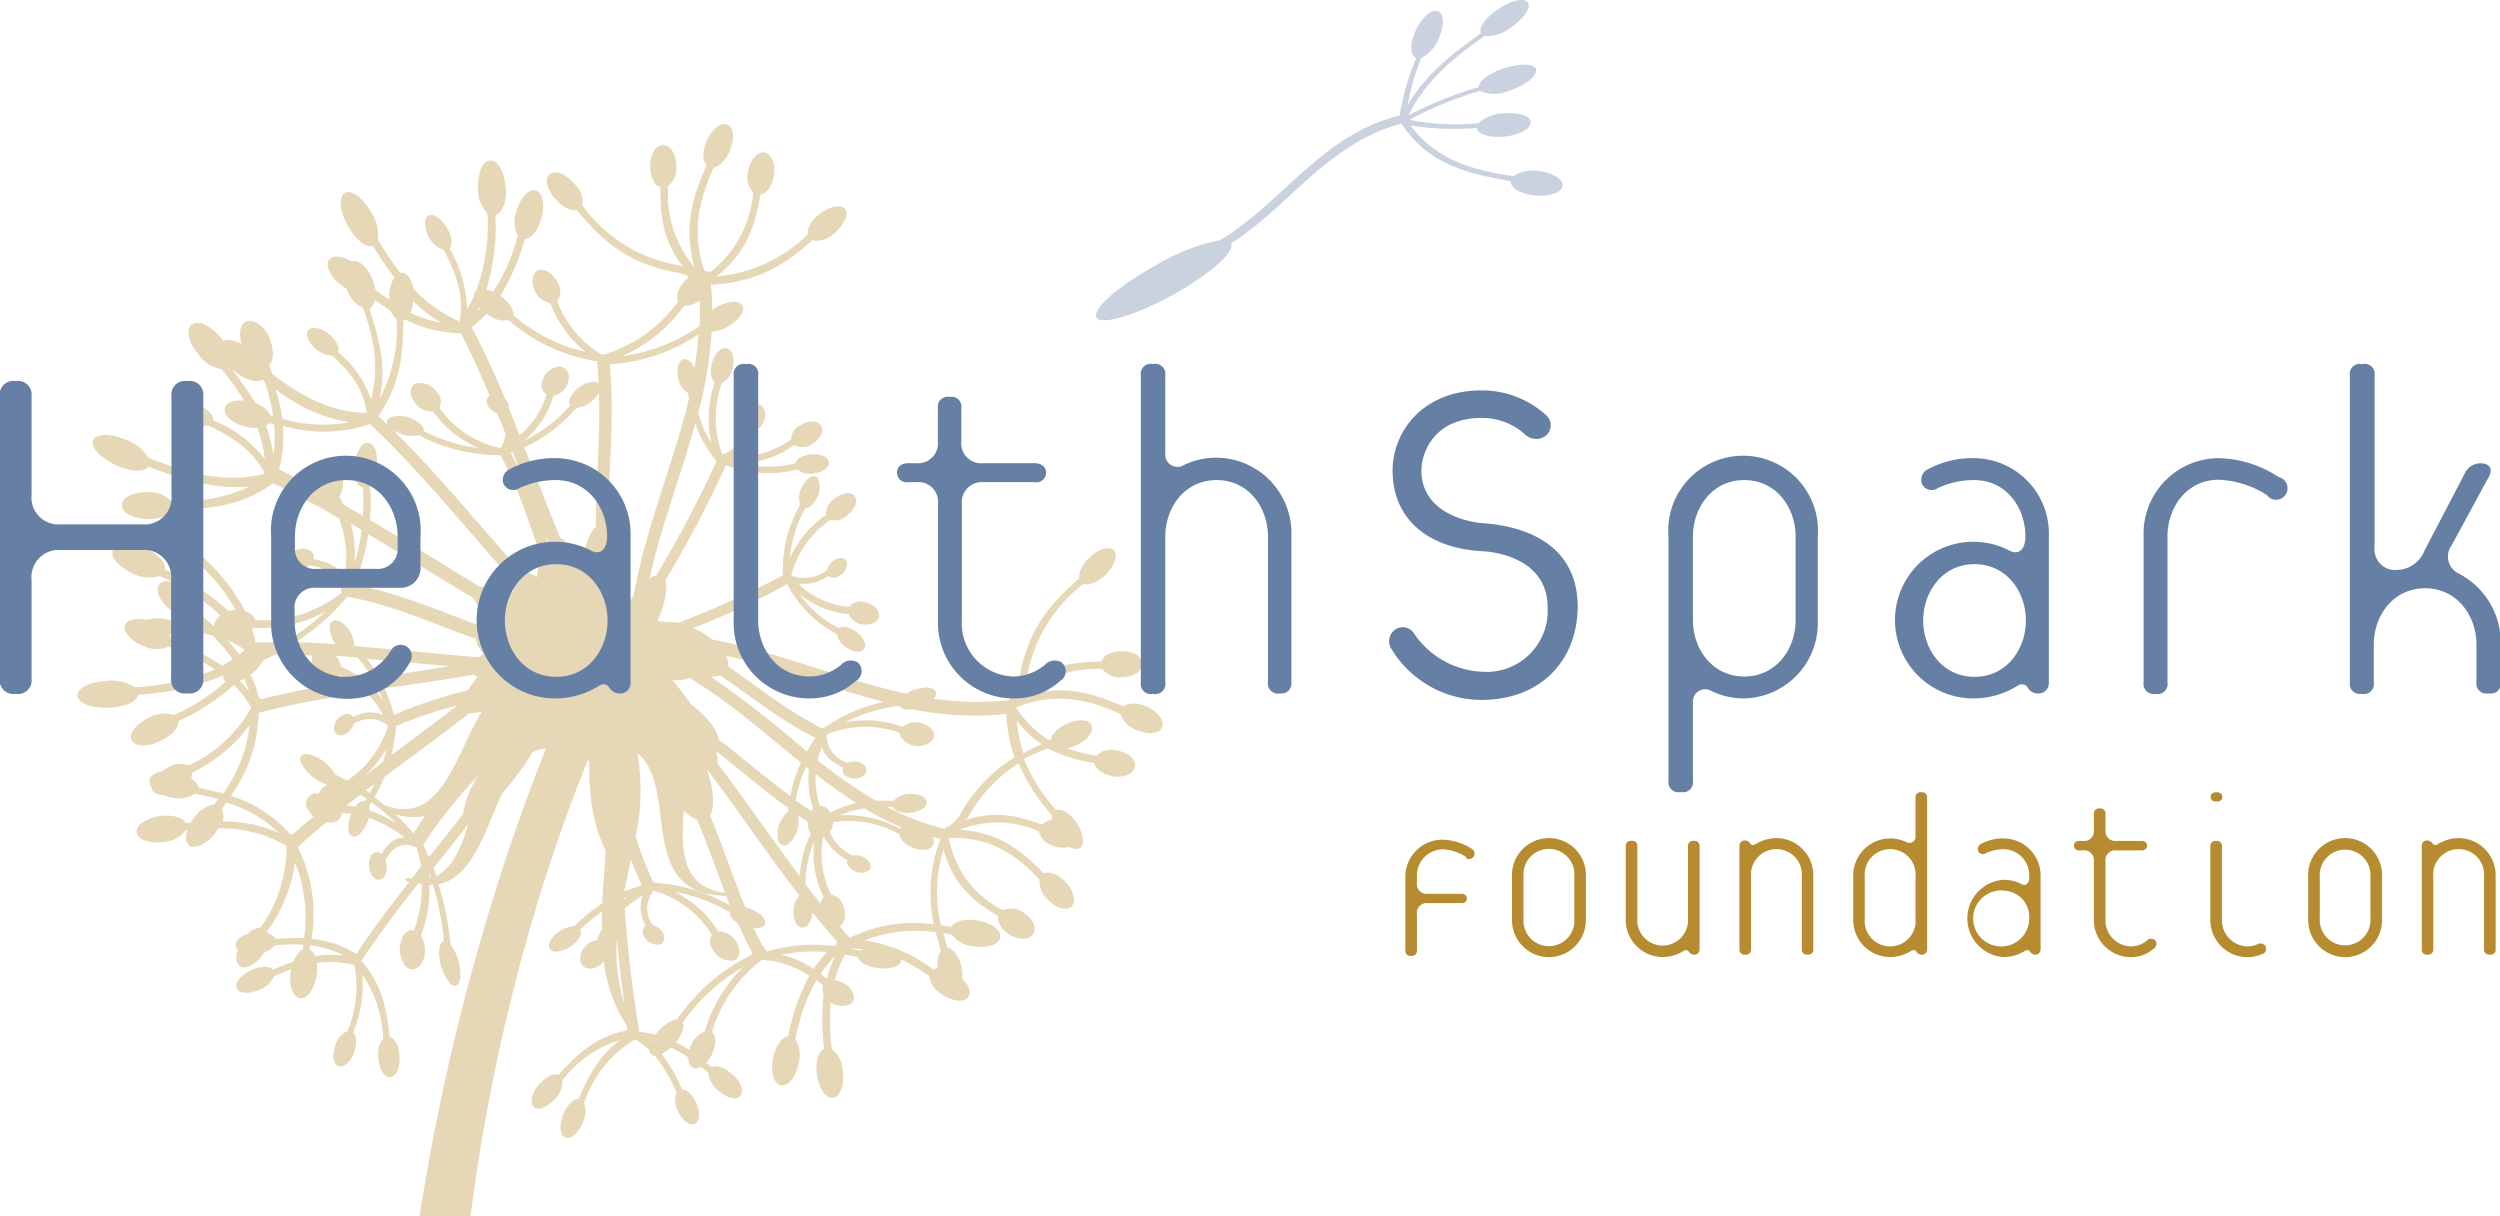 <?xml version="1.0" encoding="utf-8"?>
<svg id="Layer_1" data-name="Layer 1" xmlns="http://www.w3.org/2000/svg" viewBox="0 0 217.67 105.88"><defs><style>.cls-1{opacity:0.35;}.cls-2,.cls-5{fill:#b78c30;}.cls-2{stroke:#b78c30;stroke-linecap:round;stroke-linejoin:round;stroke-width:0.28px;}.cls-2,.cls-3{fill-rule:evenodd;}.cls-3,.cls-4{fill:#667fa4;}</style></defs><title>HealthSpark_logo_w_background_edit_10_3_18</title><g class="cls-1"><path class="cls-2" d="M123.13,90.56c-.87-.4-1.73-.37-2,0-2.43-1-5.24-2.22-9.23-.75A9.48,9.48,0,0,1,119.32,87a1.7,1.7,0,0,0,1.56.71c.92,0,1.67-.44,1.69-1s-.71-1-1.63-1-1.59.39-1.68.9c-2.16.06-4.63.13-7.13,2.37l.34-.83a13.26,13.26,0,0,1,5.1-8.6c.36.19,1,0,1.64-.54.77-.65,1.19-1.55,1-2s-1.07-.29-1.83.36-1.14,1.44-1,1.91c-2.09,1.88-4.55,4.05-5.3,9.05,0,0-.41,1.35-.79,1.42l-.05.22a25.71,25.71,0,0,1-7-.16,1,1,0,0,0,.32-.37c.2-.41-.27-.65-1-.53a3.12,3.12,0,0,0-1.36.52c-5.75-1.22-11.22-3.67-17-4.73a6.94,6.94,0,0,0-.68-.49,7.79,7.79,0,0,0-1.28-.66,67.41,67.41,0,0,0,8.61-4A10.28,10.28,0,0,0,96.23,84a1.8,1.8,0,0,0,1,1.27c.61.33,1.14.28,1.2-.12s-.38-1-1-1.32-.93-.29-1.12-.08a10,10,0,0,1-4.17-4,7.69,7.69,0,0,0,5.09,2.46,1.34,1.34,0,0,0,1.23.9c.67.08,1.21-.23,1.19-.69s-.56-.89-1.23-1a1.11,1.11,0,0,0-1.15.44,7.34,7.34,0,0,1-4.91-2.36,3.74,3.74,0,0,0,3.07-.69c.12.27.49.3.87.06a1.07,1.07,0,0,0,.56-1c-.09-.31-.49-.36-.89-.11a1.21,1.21,0,0,0-.57.83,3.42,3.42,0,0,1-3.42.5l0,0a8.42,8.42,0,0,1,3.58-5.11,1.32,1.32,0,0,0,1.32-.3c.6-.44.91-1.1.69-1.48s-.89-.31-1.5.14-.86,1-.71,1.41a9,9,0,0,0-3.53,4.61A11,11,0,0,1,93.28,73c.26.07.62-.2.9-.71a1.79,1.79,0,0,0,.16-1.69c-.25-.3-.73,0-1.06.6a1.89,1.89,0,0,0-.21,1.63,11.36,11.36,0,0,0-1.51,6.22,80.56,80.56,0,0,1-9.29,4.22,3.3,3.3,0,0,0-1.1-.08c-.28-.06-.58-.11-.88-.15.73-1.54,1-3,.73-3.63a98,98,0,0,0,5.36-10.21,10.23,10.23,0,0,0,6.33.41,1.7,1.7,0,0,0,1.6.31c.71-.15,1.12-.57.93-.92s-.93-.53-1.64-.37-.95.42-1,.72a10,10,0,0,1-5.94-.32,8.22,8.22,0,0,0,5.74-1.57A1.38,1.38,0,0,0,94,67.35c.61-.4.87-1,.58-1.38s-1-.32-1.63.08a1.26,1.26,0,0,0-.68,1.16,8,8,0,0,1-5.54,1.53,4.49,4.49,0,0,0,2.14-2.69c.26.13.59-.1.76-.55a1.12,1.12,0,0,0-.16-1.2c-.26-.18-.62.06-.8.53a1.22,1.22,0,0,0,0,1,4,4,0,0,1-2.55,2.78h-.06A9.08,9.08,0,0,1,86,62.11,1.59,1.59,0,0,0,86.88,61c.22-.77.07-1.51-.34-1.65s-.93.37-1.15,1.14-.1,1.43.26,1.62a9.8,9.8,0,0,0-.12,6.13,10.12,10.12,0,0,1-1.63-3.41,36.83,36.83,0,0,0,1.18-7.19,3.19,3.19,0,0,0,1.7-.59c.86-.57,1.27-1.29.9-1.61s-1.35-.11-2.2.46a2.6,2.6,0,0,0-.36.27A24,24,0,0,0,85,53.59l0-.05c4.57-.17,7-2.19,9-3.93.44.25,1.33,0,2-.69s1.06-1.49.65-1.81-1.35,0-2.12.64c-.62.56-.92,1.19-.8,1.59a13.18,13.18,0,0,1-8.57,3.79c3.22-2.3,3.73-5.05,4.18-7.43.52,0,1-.67,1.16-1.56s-.18-1.76-.73-1.84-1.1.64-1.25,1.57a1.8,1.8,0,0,0,.45,1.71A9.89,9.89,0,0,1,85,52.82a.66.66,0,0,0-.19-.18,1.06,1.06,0,0,0-.31,0c-1.29-3.6-.45-6.57.8-9.31.45,0,1-.55,1.34-1.32.43-.94.39-1.89-.08-2.13s-1.21.33-1.63,1.27-.39,1.78,0,2.09c-1.06,2.49-2.28,5.39-.87,9.5h0A9.94,9.94,0,0,1,81.3,45,1.8,1.8,0,0,0,82,43.42c0-1-.41-1.74-1-1.76s-1,.74-1,1.68.37,1.64.88,1.74c0,2.24.08,4.79,2.3,7.39l-.84-.35a13.13,13.13,0,0,1-8.54-5.33,1.8,1.8,0,0,0-.53-1.69c-.64-.81-1.53-1.25-2-1s-.3,1.1.34,1.9,1.43,1.18,1.9,1c1.86,2.17,4,4.72,9,5.53a6.4,6.4,0,0,1,1,.41,3.16,3.16,0,0,0-.67.65c-.47.61-.6,1.23-.39,1.55a12.34,12.34,0,0,1-6.63,4.76h-.22a9.32,9.32,0,0,1-4-4.85,1.17,1.17,0,0,0,.14-1.37c-.3-.73-1-1.25-1.46-1.17s-.69.75-.39,1.48a1.69,1.69,0,0,0,1.38,1.16,9.84,9.84,0,0,0,3.53,4.63,14.57,14.57,0,0,1-7-3.4c.11-.35-.19-.94-.83-1.45a3.31,3.31,0,0,0-.35-.25,19.22,19.22,0,0,0,2.22-5.13c.51.06,1.13-.67,1.42-1.7s.14-2.1-.39-2.25-1.21.61-1.52,1.71a2.41,2.41,0,0,0,.13,2.06,16.11,16.11,0,0,1-2.25,5.09,2.63,2.63,0,0,0-.82-.25,19,19,0,0,0,.83-6.7c.55-.08,1-1,.91-2.19S66.64,43.05,66,43s-1,1-1,2.2a2.92,2.92,0,0,0,.82,2.19,16.56,16.56,0,0,1-1,6.91h0a.47.47,0,0,0-.17.42,10.68,10.68,0,0,1-.89,1.57,10.59,10.59,0,0,0-1.55-5.79c.32-.19.29-.88-.1-1.6s-1.05-1.29-1.43-1.15-.37.86,0,1.63A2.12,2.12,0,0,0,62,50.55c1.07,2,1.87,4.12,1.38,6.43a.36.36,0,0,0,0,.09,12.21,12.21,0,0,1-4.27-3c-.13-.79-.51-1.34-.95-1.3a.37.37,0,0,0-.14,0,28.74,28.74,0,0,1-2-3,3.66,3.66,0,0,0-.66-2.48c-.71-1.17-1.64-1.81-2.08-1.44s-.22,1.63.49,2.8,1.53,1.72,2,1.47c.61,1,1.25,1.94,2,2.9a2.77,2.77,0,0,0-.48,1.74c0,.18,0,.34.05.51-.52-.33-1-.69-1.53-1.06a3.48,3.48,0,0,0-.19-.79c-.38-1.09-1.15-1.82-1.72-1.65l-.08,0c-.77-.45-1.52-.56-1.81-.19s.11,1.35,1,2a3.12,3.12,0,0,0,.56.36v0a2.46,2.46,0,0,0,1.39,1.64c1,2.7,1.57,5.51.6,8.56a9,9,0,0,0-3.08-4.58c.25-.28,0-.86-.54-1.37s-1.34-.77-1.67-.52-.09.88.5,1.42a2,2,0,0,0,1.44.6c1.56,1.4,2.91,3,3.1,5.2a.25.25,0,0,0,0,.08c-3.29,0-6-1.54-8.47-3.44l-.33-.92c.44-.27.48-1.23.08-2.24S45.26,56.79,44.74,57s-.57,1.12-.22,2.13c-.79-.51-1.53-.65-1.86-.37l-.27-.35c-.8-1-1.85-1.51-2.34-1.17s-.24,1.4.56,2.38a3,3,0,0,0,2,1.27,21.43,21.43,0,0,1,2.16,3.06c-.86-.16-1.63,0-1.8.45s.49,1.15,1.52,1.45a3.46,3.46,0,0,0,1.27.15,11.42,11.42,0,0,1,.73,3.3,11,11,0,0,0-4.84-3.74c.15-.34-.3-.88-1.06-1.23s-1.63-.4-1.86-.06.24.92,1,1.29a2.28,2.28,0,0,0,1.67.21c2.1,1,4,2.2,5.08,4.36,0,0,0,.06,0,.08-3.5,1-7,0-10.39-1.36a3.81,3.81,0,0,0-2.06-1.6c-1.3-.52-2.44-.47-2.56.09s.83,1.44,2.13,2,2.29.47,2.51,0c2.87,1.06,6.12,2.28,9.76,1.62a14.09,14.09,0,0,1-7.8,1.66,2.48,2.48,0,0,0-2-.75c-1.15,0-2.07.41-2.07,1s.92,1,2.06,1.06,2-.36,2.07-.87c2.71,0,5.82,0,8.89-2.27,2,1,4,2,5.87,3.14a9.76,9.76,0,0,1,.38,5.73c-.51-1.52-1.78-1.76-2.91-2,.19-.4,0-.77-.55-.85a1.6,1.6,0,0,0-1.45.64c-.26.43,0,.84.51.92a1.61,1.61,0,0,0,1.27-.42c1.42.21,2.66.72,3,2.52v.08A11.16,11.16,0,0,1,45.32,83c0-.36-.33-.65-.81-.78a17,17,0,0,0-4-5c.28-.44-.1-1.33-.91-2s-1.86-1.06-2.23-.65,0,1.35.86,2.12a2.53,2.53,0,0,0,2,.81A16.13,16.13,0,0,1,44,82.11a2.32,2.32,0,0,0-.88.14,19.72,19.72,0,0,0-5.67-3.7c.18-.52-.49-1.3-1.58-1.8s-2.34-.54-2.63,0,.4,1.37,1.56,1.9a3,3,0,0,0,2.36.24,17.67,17.67,0,0,1,5.5,3.61,1.33,1.33,0,0,0-.6.67.68.68,0,0,0,.05.65c-.55-.53-1.12-1-1.66-1.46.25-.46-.18-1.32-1-2s-1.88-.94-2.22-.51.09,1.35,1,2.06a2.44,2.44,0,0,0,2,.68c.43.34.86.7,1.27,1.07a20.18,20.18,0,0,0-3.06-.17c0-.37-.66-.66-1.49-.64a3.69,3.69,0,0,0-.93.15c-.85-.19-1.6-.06-1.76.37s.52,1.26,1.59,1.65a2.41,2.41,0,0,0,2.07,0,17.89,17.89,0,0,1,4.32,2.18,20.66,20.66,0,0,1-7.28,1.65,3.75,3.75,0,0,0-2.57-.53c-1.38.11-2.39.65-2.24,1.21s1.38.92,2.76.82,2.27-.59,2.25-1.12a22.11,22.11,0,0,0,7.53-1.69l.16.13s0,0,0,0a.38.38,0,0,0,.3.51,16.49,16.49,0,0,1-4.77,3.11,2.53,2.53,0,0,0-2.1.2c-1,.49-1.69,1.28-1.44,1.78s1.28.51,2.32,0,1.6-1.19,1.46-1.69a18.47,18.47,0,0,0,5-3.26,10.32,10.32,0,0,1,1.62,2.07l0,0v.19a12.13,12.13,0,0,1-5.54,5.09,1.89,1.89,0,0,0-1.79.18,3.09,3.09,0,0,0-.5.33c-.53.08-.91.3-1,.63a.66.66,0,0,0,.19.55.52.52,0,0,0,0,.21.78.78,0,0,0,.8.36,4.42,4.42,0,0,0,.8.24,2.42,2.42,0,0,0,2-.33,22.61,22.61,0,0,1,2.27.53l-.49.68a2.43,2.43,0,0,0-1.73,1.15,2.87,2.87,0,0,0-.28.43l-.62.07c-.16-.5-1.08-.77-2.15-.63s-2,.73-1.9,1.28,1.06.86,2.18.7a2.45,2.45,0,0,0,1.84-1c.15,0,.31,0,.46-.06-.26.63-.26,1.18.05,1.41s1.35-.14,2-1a4.39,4.39,0,0,0,.32-.53,11.34,11.34,0,0,1,6.14,1.56s0,0,0,0l.05,0s0,0,0,0l0,.06A12.21,12.21,0,0,1,46,109.79a1.44,1.44,0,0,0-1.09.52c-.59.17-1,.5-1,.84a.5.5,0,0,0,.22.35c-.23.6-.21,1.15.08,1.39s1.19-.08,1.76-.91a3.21,3.21,0,0,0,.19-.31,1.59,1.59,0,0,0,.93-.6A15.14,15.14,0,0,1,49.8,111c0,.21,0,.43-.09.64a1.86,1.86,0,0,0-.79,1.08c-.68.22-1.33.49-1.94.74-.22-.34-1-.35-1.77,0s-1.38,1-1.23,1.4,1,.43,1.81.06A2.09,2.09,0,0,0,47,113.77a17.49,17.49,0,0,1,1.79-.7,2.59,2.59,0,0,0-.09.4c-.17,1.12.14,2.1.69,2.18s1.12-.77,1.29-1.89a4,4,0,0,0,0-1.15,8.32,8.32,0,0,1,3.49.17h0s0,0,.05,0,0,0,0,0l0,0a10,10,0,0,1-.62,6,1.59,1.59,0,0,0-1,1.11c-.29.76-.22,1.52.15,1.68s.91-.33,1.19-1.09.22-1.43-.11-1.64a11,11,0,0,0,.78-5.61,10.66,10.66,0,0,1,2.14,6.15,2,2,0,0,0-.42,1.63c.07.9.49,1.58.92,1.52s.72-.84.65-1.75-.45-1.49-.85-1.51c-.25-2.12-.52-4.55-2.51-6.7,1.56-2.41,3.3-4.69,5.08-6.93a3.89,3.89,0,0,0,.47.09,9.89,9.89,0,0,1-.74,4.36c-.39-.19-.82,0-1,.63a2.28,2.28,0,0,0,.29,2.17c.45.47,1,.28,1.32-.44a2.31,2.31,0,0,0-.22-2.08,10.8,10.8,0,0,0,.75-4.6,2.53,2.53,0,0,0,.55,0,22,22,0,0,1,1,5.19c-.29-.06-.47.36-.4,1.12a4.19,4.19,0,0,0,.92,2.37c.43.37.7-.08.63-1a4.4,4.4,0,0,0-.85-2.29,25.37,25.37,0,0,0-1.09-5.41c3-.42,4.08-4.58,5.6-7.88a19.23,19.23,0,0,0,1.33-1.62,20.54,20.54,0,0,0,1.34-2A3.16,3.16,0,0,1,71,93.91q-1.86,4.62-3.42,9.31a195.21,195.21,0,0,0-7.63,31.4h4.15a166.71,166.71,0,0,1,7-30.9q1.52-4.55,3.32-9c.09.15.18.31.28.45A21.88,21.88,0,0,0,74.81,98a13.81,13.81,0,0,0,1.32,4.94c-.09,1.56-.23,3.13-.32,4.68a15.86,15.86,0,0,0-2.5,2.05,2.43,2.43,0,0,0-1.7.78c-.52.52-.57,1-.11,1.14a2.32,2.32,0,0,0,1.77-.77c.43-.43.53-.84.31-1a13.46,13.46,0,0,1,2.22-1.83c0,.6,0,1.2,0,1.8-.19.37-.34.73-.49,1.08a1.57,1.57,0,0,0-1.31,1c-.23.62,0,1.16.56,1.21a1.52,1.52,0,0,0,1.36-.94A13,13,0,0,0,78,118.2c0,.11,0,.22,0,.33l0,0a.31.31,0,0,0-.11.2c-2.9.55-4.54,2.34-6,3.92-.34-.23-1,.07-1.58.72s-.81,1.47-.49,1.78,1,0,1.64-.68a2,2,0,0,0,.61-1.57A10.1,10.1,0,0,1,78,119.09c-2.45,1.48-3.43,3.69-4.3,5.63-.39-.11-.94.41-1.27,1.21s-.33,1.68.07,1.86,1-.35,1.34-1.19a2,2,0,0,0,.11-1.69,10.51,10.51,0,0,1,4.52-5.66h.17a7.31,7.31,0,0,1,1.28,1,.39.39,0,0,0,.27.4.47.47,0,0,0,.12,0,12.21,12.21,0,0,1,2,3.38,1.65,1.65,0,0,0,.06,1.47c.32.75.89,1.25,1.28,1.11s.43-.86.11-1.61-.82-1.19-1.21-1.12a14.1,14.1,0,0,0-1.92-3.3,2.9,2.9,0,0,0,1-.66,10.52,10.52,0,0,1,1.67.94c0,.53.17.9.55.89a.86.86,0,0,0,.44-.15c.27.21.53.43.79.67a2,2,0,0,0,.82,1.47c.67.6,1.44.81,1.71.47s0-1.11-.72-1.71-1.37-.79-1.67-.52l-.69-.57a2.75,2.75,0,0,0,.74-1.19c.22-.68.13-1.24-.19-1.43a12.47,12.47,0,0,1,4.46-6.48l0,0,.07,0h0l.07,0a8.53,8.53,0,0,1,4.22,1.48A18.42,18.42,0,0,0,92,119.21c-.52,0-1.09.76-1.3,1.81s0,2.1.57,2.21,1.16-.7,1.38-1.81a2.41,2.41,0,0,0-.29-2A16.32,16.32,0,0,1,94.3,114a8.6,8.6,0,0,1,.8.67.75.75,0,0,0,0,.76,21.1,21.1,0,0,0,.06,4.85c-.49.14-.79,1.06-.65,2.12s.69,2,1.24,1.92.88-1,.74-2.16a2.38,2.38,0,0,0-.94-1.85,18.83,18.83,0,0,1-.09-4.44,1.6,1.6,0,0,0,1.71.35c.44-.27.36-.88-.16-1.36a2,2,0,0,0-1.26-.51,10.27,10.27,0,0,1,1-2.51c.45.08.89.16,1.33.26,0,.34.5.69,1.26.87.93.21,1.91.07,2.18-.33a.38.38,0,0,0,0-.46,17.5,17.5,0,0,1,2.79,1.62,1.89,1.89,0,0,0,1,1.51c.81.58,1.75.72,2.09.33s.05-.94-.5-1.46a3.36,3.36,0,0,0-.16-1.4c-.26-.76-.7-1.24-1.09-1.25-.16-.51-.32-1-.46-1.55.35,0,.7.09,1,.15a2.46,2.46,0,0,0,1.82,1c1.11.18,2.1-.11,2.19-.66s-.75-1.13-1.87-1.31-2,.08-2.16.56l-1.11-.14a12.88,12.88,0,0,1,.36-7.28c.83,3.76,3,5.11,4.91,6.29-.17.48.22,1.17.94,1.58s1.59.4,1.85-.09-.15-1.23-.91-1.67a1.62,1.62,0,0,0-1.64-.13,8.8,8.8,0,0,1-4.86-6.57h0l0,0c3.82-.21,6.21,1.58,8.2,3.71a2,2,0,0,0,.66,1.67c.65.7,1.5,1,1.87.61s.15-1.23-.51-1.93-1.4-.93-1.81-.66c-1.79-1.78-3.85-3.86-7.94-3.85a8.83,8.83,0,0,1,7.65-.08,1.61,1.61,0,0,0,1.13,1.2,2.06,2.06,0,0,0,1.37.08c.43.25.83.27,1,0s0-1.36-.63-2.11-1.16-.91-1.54-.79a15.23,15.23,0,0,1-2.94-4.66,16.41,16.41,0,0,1,2.26-1,13,13,0,0,0,4.17,1.28c0,.52.66,1,1.52,1.15s1.7-.2,1.77-.75-.62-1.09-1.53-1.23a1.72,1.72,0,0,0-1.65.47,12.85,12.85,0,0,1-3.29-.89,2.39,2.39,0,0,0,1.15-.18c.93-.33,1.63-1,1.58-1.53s-.85-.63-1.77-.29-1.54,1-1.57,1.45l-.26.1a8.9,8.9,0,0,1-3.09-3.06h0l0,0c3.66-1.56,6.67-.73,9.43.54a2,2,0,0,0,1.28,1.33c.91.41,1.84.37,2.07-.11S124,91,123.13,90.56ZM65,55.35a3.18,3.18,0,0,0,.3.36,9.08,9.08,0,0,1-1.11,1A8.87,8.87,0,0,0,65,55.35Zm-5.87-.55a12,12,0,0,0,3.31,2.44,11.12,11.12,0,0,1-3.65-1.05A2.94,2.94,0,0,0,59.09,54.8Zm-3.84.93a1.06,1.06,0,0,0,.43-1c.54.37,1.08.75,1.66,1.11a1.26,1.26,0,0,0,.53.72,13.12,13.12,0,0,1-2,8C57,61.1,56.06,58.24,55.25,55.73Zm-.89,9.9a12.75,12.75,0,0,1-6.68-.17,15.69,15.69,0,0,0-.76-3.09A14.51,14.51,0,0,0,54.36,65.63Zm-9-1.54A31.52,31.52,0,0,0,43,60.71a.57.57,0,0,0,.13-.21,5.71,5.71,0,0,0,.66.63c.94.74,1.92,1,2.28.62l.31.22a16.14,16.14,0,0,1,.84,3.37l-.51-.14A2,2,0,0,0,45.39,64.09ZM47,69.42a11.47,11.47,0,0,0-.78-3.55.8.8,0,0,0,.42-.31l.61.17A10.85,10.85,0,0,1,47,69.42Zm5.24,3.06,0,0a.16.16,0,0,0,0,.07Zm1.29,1.67c.46.26.91.54,1.37.81a18.76,18.76,0,0,1-1.18,4.51A9.93,9.93,0,0,0,53.56,74.15Zm-8.33,9.24a11.44,11.44,0,0,0,7.31-2,19.48,19.48,0,0,1-4.46,3.55c-.89,0-1.78,0-2.67,0-.09-.45-.2-.88-.32-1.29Zm1.36,2.31L46,86c-.06-.18-.25-.27-.53-.26l0,0Zm-.62.64,1.28-.63c1.18,0,2.37.06,3.56.13a.69.69,0,0,0-.24.46,1.56,1.56,0,0,0,1,1.44.87.87,0,0,0,1.14-.27,8.68,8.68,0,0,1,1.57.81c-2.79.44-5.56.94-8.3,1.63a.08.08,0,0,0,0,0,.37.37,0,0,0-.25-.13,11.13,11.13,0,0,0-.82-2.22A3,3,0,0,0,46,86.34Zm13,15.31a11,11,0,0,0-3.69-2.14,1.41,1.41,0,0,0,0-.48l.29-.51A22.35,22.35,0,0,1,59,101.65Zm-2.17-2.46a4.8,4.8,0,0,0,3.83.5,19.32,19.32,0,0,0-1.31,2A24.63,24.63,0,0,0,56.83,99.19ZM54.62,97.9c.25.15.48.31.73.48-.08.14-.16.28-.25.42-.2-.14-.53,0-.83.45a10.54,10.54,0,0,0-1.21-.12Q53.84,98.5,54.62,97.9Zm-1.34,0a.87.87,0,0,0,0-.39l.32-.22.26.14Zm2.2.22q-.31-.23-.63-.42l1.37-1C56,97.21,55.74,97.69,55.48,98.15Zm-1.37-.87-.24-.13a8.75,8.75,0,0,0,3.41-4.24,14.94,14.94,0,0,1-.54,2.38C55.86,96,55,96.61,54.11,97.28ZM57.61,92a36.68,36.68,0,0,1,6.08-2s0,0,0,0c-2.17,1.7-4.39,3.32-6.61,5A15.26,15.26,0,0,0,57.61,92Zm-.15-.72a15.76,15.76,0,0,0-.93-2.57c2.68-.4,5.36-.77,8-1.24a2.09,2.09,0,0,0,.56.27,9.18,9.18,0,0,0-1,1.36A38.84,38.84,0,0,0,57.46,91.32Zm-.3-.16a8.88,8.88,0,0,0-1.58-2.27l.68-.09A14.21,14.21,0,0,1,57.16,91.16Zm-1-3.16a12.21,12.21,0,0,0-1.31-1.89c2.87.24,5.73.52,8.6.77C61,87.28,58.57,87.63,56.13,88Zm-.27,0-1.08.17a11.1,11.1,0,0,0-2-1.11,1.54,1.54,0,0,0-.73-1.18c.8,0,1.59.1,2.39.17A12.05,12.05,0,0,1,55.86,88ZM44.7,83.94c.07.21.13.44.18.66-.11-.2-.23-.38-.34-.56Zm-.65.3c.1.15.19.31.29.47a6.48,6.48,0,0,0-.73-.39Zm.69,1.2a.16.16,0,0,0,0,.06c-.22.2-.46.39-.7.57a13.12,13.12,0,0,0-1.49-1.78A7.19,7.19,0,0,1,44.74,85.44ZM42.59,87A20.29,20.29,0,0,0,38,84.71a.89.89,0,0,0-.21-.64,1.2,1.2,0,0,0,.42-.3,14.73,14.73,0,0,1,3.59.3,14.6,14.6,0,0,1,1.9,2.25A9.72,9.72,0,0,1,42.59,87Zm1.28,1.09a1.83,1.83,0,0,0,.26-.11,3.09,3.09,0,0,0,.44-.23,11.35,11.35,0,0,1,.73,2.08A10.46,10.46,0,0,0,43.87,88.1ZM40.4,97.57c0-.31-.27-.62-.7-.88a.89.89,0,0,0,.13-.63,13.16,13.16,0,0,0,5.34-4.56,12.76,12.76,0,0,1-2.43,6.63C41.94,97.9,41.15,97.73,40.4,97.57Zm2,3a1.25,1.25,0,0,0,0-1.25l.51-.73a11.6,11.6,0,0,1,5.33,3.32A11.53,11.53,0,0,0,42.41,100.55Zm.7-2.31a12.53,12.53,0,0,0,2.53-7.42C48.78,90,52,89.46,55.15,89a8.39,8.39,0,0,1,1.78,2.42,2.89,2.89,0,0,0-3,.11c-.07-.33-.4-.46-.79-.26a1.19,1.19,0,0,0-.67,1.06c0,.39.39.54.8.33a1.29,1.29,0,0,0,.66-.84,2.63,2.63,0,0,1,3.26.19l0,0a8.83,8.83,0,0,1-3.72,5l-1.1-.57a3.88,3.88,0,0,0-1.73-1.57c-.78-.36-1.26-.2-1.06.35a3.72,3.72,0,0,0,1.77,1.68c.64.3,1.07.24,1.1-.09l.76.37-.13.08c-.26-.27-.76-.27-1.27.06a1.91,1.91,0,0,0-.75.8h-.2a.73.73,0,0,0-.69,1.15,2.07,2.07,0,0,0,.6.69c-.67.56-1.33,1.13-2,1.72v0a.38.38,0,0,0-.28,0A11.52,11.52,0,0,0,43.11,98.24Zm6.73,12.44a23.72,23.72,0,0,0-2.69.07c0-.23-.31-.41-.68-.5a.61.61,0,0,0-.14-.29,13.18,13.18,0,0,0,2.55-6.53A12.85,12.85,0,0,1,49.84,110.68Zm.78,1.6a.94.94,0,0,0-.52-.66c0-.2,0-.4.07-.59a8.28,8.28,0,0,1,3.8,1.31A8.45,8.45,0,0,0,50.62,112.28Zm8.55-6.76-.45-.09.4.15c-1.64,2.09-3.25,4.18-4.7,6.41l0,0a.25.25,0,0,0-.21.07,8.27,8.27,0,0,0-4-1.32A12.86,12.86,0,0,0,49,102.6c.86-.8,1.75-1.55,2.65-2.3a1.39,1.39,0,0,0,.4.06c.55,0,.86-.35.79-.82a8.8,8.8,0,0,1,1.23.09,2.37,2.37,0,0,0-.3,1.75c.19.4.68.2,1.09-.47a3.58,3.58,0,0,0,.41-1A10.92,10.92,0,0,1,58.94,102c-1.39-.29-1.95.65-2.45,1.47a.47.47,0,0,0-.85.06,1.64,1.64,0,0,0,.11,1.49c.29.42.69.42.91,0a1.61,1.61,0,0,0,0-1.24c.56-1.07,1.33-1.86,2.9-1.26l.06,0a14.48,14.48,0,0,1,.43,1.83Zm.75.07.26-.34c0,.11,0,.22,0,.32Zm.42-1.53c0-.17-.08-.34-.11-.51l.17.43Zm.22,1.46c0-.21-.05-.42-.08-.64a2.43,2.43,0,0,0,.2-.25l.29.78A2.75,2.75,0,0,1,60.56,105.52Zm.63-.19c-.11-.3-.22-.6-.35-.91,1.13-1.4,2.25-2.8,3.33-4.23l.13,0C63.64,102.58,62.79,104.61,61.19,105.33Zm4.06-9.15a7.92,7.92,0,0,0-1.54,3.58c-1,1.35-2.08,2.68-3.14,4-.19-.43-.39-.88-.62-1.34a38.6,38.6,0,0,1,5.4-6.66C65.31,95.9,65.28,96.05,65.25,96.18Zm-8.48,3c-.38-.32-.73-.6-1.09-.85a15.46,15.46,0,0,0,.93-1.91c2.51-1.87,5-3.69,7.5-5.62a3.12,3.12,0,0,0,1.45-.28C63.07,94.33,61.92,101,56.77,99.15Zm8.28-12.94c-3.66-.3-7.32-.68-11-1a.46.46,0,0,0-.07-.07,2.44,2.44,0,0,0-.73-1.72c-.51-.53-1-.59-1.14-.13a2.36,2.36,0,0,0,.72,1.79l0,0c-1.42-.1-2.85-.17-4.28-.22a20,20,0,0,0,4.9-4.23c4.07.73,7.62,2.41,11.38,3.72a1.91,1.91,0,0,0,.81,1.41A6.49,6.49,0,0,0,65.05,86.21Zm.33-2.63c-3.77-1.34-7.35-3-11.47-3.73a19.44,19.44,0,0,0,1.31-4.73c3.14,1.88,6.23,3.82,9.38,5.69a5.94,5.94,0,0,0,2,2.3A2.74,2.74,0,0,0,65.38,83.58ZM65,80.11c-3.24-1.93-6.44-4-9.68-5.87a21.62,21.62,0,0,0,0-3.25,3.32,3.32,0,0,0,.6-2.3c-.08-.92-.52-1.35-1-1a3.19,3.19,0,0,0-.68,2.38c.07.75.37,1.17.73,1.09a18.07,18.07,0,0,1,0,2.87c-.65-.38-1.29-.76-1.95-1.13-.13-.27-.26-.54-.39-.79A2,2,0,0,0,52.73,70c-.4-.7-1.11-.83-1.58-.32a2,2,0,0,0-.21,2c-1.17-.64-2.36-1.26-3.56-1.85a11,11,0,0,0,.34-4.07,12.62,12.62,0,0,0,7.78-.11c4.48,4.18,8.28,9,12.34,13.5a3.14,3.14,0,0,0,.44,1.55A6.57,6.57,0,0,0,65,80.11Zm5.2-.69a3.87,3.87,0,0,0-1.76-.73C64.36,74.12,60.53,69.31,56,65.12c2.18-3.06,2.2-5.94,2.23-8.47a.94.94,0,0,0,.24-.13,11.18,11.18,0,0,0,5,1.24c.94,1.85,1.79,3.73,2.6,5.63-.32.11-.41.45-.19.81a1.26,1.26,0,0,0,.77.55c.25.61.5,1.22.74,1.84a2.35,2.35,0,0,1-.52,1.46l0,0a8.89,8.89,0,0,1-5.53-3.66,1,1,0,0,0-.16-1.27,1.63,1.63,0,0,0-1.67-.72c-.47.19-.49.83-.05,1.42a1.69,1.69,0,0,0,1.57.75,9.25,9.25,0,0,0,5,3.57,14.48,14.48,0,0,1-6.06-1.67c.13-.24-.13-.6-.7-.89a2.51,2.51,0,0,0-2-.23c-.39.21-.15.68.55,1a2.7,2.7,0,0,0,1.91.28,15.19,15.19,0,0,0,7.17,1.74c1.69,3,2.57,6.2,3.75,9.31A2,2,0,0,0,70.2,79.42Zm-2.78-11.7a3.72,3.72,0,0,0,.21-.54l.12.31C67.65,67.57,67.53,67.64,67.42,67.72Zm.45.07s0,0,0,0l-.24.1Zm3.15,9a51.71,51.71,0,0,0-3.5-8.58l.46-.17c1,2.68,2.08,5.36,3.17,8A2.26,2.26,0,0,0,71,76.81Zm4.24-1.93c-.56.37-1,1.63-1.23,3.28a6.15,6.15,0,0,0-2.14-2.38c-1.08-2.67-2.11-5.36-3.17-8a13.37,13.37,0,0,0,4.63-3.48A2.43,2.43,0,0,0,75,63.39c.49-.55.51-1.06.05-1.14a2.35,2.35,0,0,0-1.73.87c-.39.45-.48.88-.24,1.06a12.68,12.68,0,0,1-4.44,3.34,1.8,1.8,0,0,1-.08-.21,7.68,7.68,0,0,0,2.77-4.08,1.6,1.6,0,0,0,1.26-1.12c.19-.63-.1-1.16-.64-1.17a1.54,1.54,0,0,0-1.34,1.12A.86.86,0,0,0,71,63.17,7.31,7.31,0,0,1,68.42,67c-.34-.86-.69-1.73-1-2.59a.86.86,0,0,0-.11-.46l-.17-.21c-.92-2.16-1.88-4.31-3-6.41A12.53,12.53,0,0,0,65.6,56a2.34,2.34,0,0,0,2,.62,15,15,0,0,0,7.77,3.59C75.85,65.12,75.3,70,75.26,74.88Zm.37,36c0-.11.08-.23.13-.34,0,.15,0,.31,0,.46ZM100.82,90a14.58,14.58,0,0,0-5.91,2.49c-3.1-1.51-5.64-3.62-8.39-5.5a1.69,1.69,0,0,0-.38-1.23C91.11,86.82,95.88,88.8,100.82,90Zm-5.36,9.85c-.18-.49-.55-.74-.92-.66A7.62,7.62,0,0,1,94.15,96a45.5,45.5,0,0,0,4,2.86A9.75,9.75,0,0,0,95.46,99.84Zm3.08-.73a28.85,28.85,0,0,0,3.64,1.84.75.75,0,0,0-.57.23,9.79,9.79,0,0,0-6-1.11A9.63,9.63,0,0,1,98.54,99.11ZM94.87,108c-.56-.69-1.1-1.38-1.63-2.09a9.67,9.67,0,0,1,1-4.31.38.38,0,0,0,.13.06,8.36,8.36,0,0,0,.76,5.35A1,1,0,0,0,94.87,108Zm-9.6-14.16c2.26,1.76,4.42,3.64,6.75,5.32,0,.17,0,.34-.07.51a2.41,2.41,0,0,0-.85,1.65c-.08.74.2,1.17.62,1a2.35,2.35,0,0,0,.91-1.71c.07-.59-.1-1-.39-1l0-.25c.49.34,1,.67,1.48,1a1.71,1.71,0,0,0,.07.67,1.06,1.06,0,0,0,.23.42A9.56,9.56,0,0,0,93,105.56c-2.52-3.34-4.88-6.82-7.41-10.16A3.21,3.21,0,0,0,85.27,93.82Zm8.94,5.52a1,1,0,0,0-.28.34c-.53-.35-1.05-.7-1.56-1.07a12.43,12.43,0,0,1,1-3.2l.46.37A8.16,8.16,0,0,0,94.21,99.34ZM94,94.91l-.27-.22a13.3,13.3,0,0,1,.79-1.3A9.46,9.46,0,0,0,94,94.91Zm-8-7.37c2.77,1.9,5.32,4,8.46,5.52a15.85,15.85,0,0,0-.92,1.48,100.27,100.27,0,0,0-9-7A2.64,2.64,0,0,0,86,87.54Zm-2.7.22c3.55,2.1,6.64,4.9,9.86,7.49a12.24,12.24,0,0,0-1,3.19c-2.23-1.64-4.32-3.44-6.5-5.13,0-.68-.88-1.92-2.34-3-.25-.35-.51-.71-.78-1.06s-.75-1-1.13-1.37A3.24,3.24,0,0,0,83.3,87.76Zm3,19c-4-.6-3.9-4.07-3.63-7.67a3,3,0,0,0,1.39,1.06c1.07,2.59,2,5.27,3,7.87a15.09,15.09,0,0,0-7-2.15,29.83,29.83,0,0,1-1.61-4.19,18.67,18.67,0,0,0,.09-7.55C82.84,97,78.46,106.49,86.32,106.73Zm-8.89,0c.23-1.19.5-2.38.73-3.56a28,28,0,0,0,1.2,2.86A14.68,14.68,0,0,0,77.43,106.72Zm1.78-.4a9.25,9.25,0,0,0-1.76,1.18c0-.16,0-.33,0-.5A13.31,13.31,0,0,1,79.21,106.32ZM85.81,69A100.59,100.59,0,0,1,80.48,79.1a1.85,1.85,0,0,0-.88.48c1-4.85,2.9-9.51,4.17-14.31A10,10,0,0,0,85.81,69ZM82.75,55.36a1.83,1.83,0,0,0,1.54-.66,25.84,25.84,0,0,1,0,2.64,15.18,15.18,0,0,1-7.9,2.78A12.79,12.79,0,0,0,82.75,55.36ZM76.06,74.94c0-4.77.58-9.54.15-14.32l0,0s.16-.07.17-.17a15.4,15.4,0,0,0,7.85-2.74,34,34,0,0,1-.46,3.77c-.16-.63-.51-1.13-.85-1.19s-.63.47-.52,1.22A1.77,1.77,0,0,0,83.27,63c0,.2.07.4.11.6C82,69.37,79.58,74.93,78.55,80.8a11.2,11.2,0,0,0-.72,1.2c-.12.24-.24.49-.34.73a3,3,0,0,0-.38-.15A14.17,14.17,0,0,0,77.33,80C77.33,77.6,76.79,75.55,76.06,74.94ZM77,109.37c.24,2.77.5,5.54,1,8.27A14.31,14.31,0,0,1,77,109.37Zm3,10.51c-.21-.2-.44-.39-.69-.59a8.72,8.72,0,0,1,.89.16A3.16,3.16,0,0,0,80,119.88Zm4.76-1.12a2.22,2.22,0,0,0-1.34,1.51,1.63,1.63,0,0,1-.07.26,11,11,0,0,0-1.46-.86,2.23,2.23,0,0,0,.19-.24c.48-.65.64-1.25.45-1.52a16.53,16.53,0,0,1,6.42-5.52A12.78,12.78,0,0,0,84.73,118.76Zm4.15-6.86s-.12.12-.1.21a17,17,0,0,0-6.54,5.66c-.46,0-1.24.48-1.79,1.23,0,0-.06.09-.09.12a9.43,9.43,0,0,0-1.59-.26,108.23,108.23,0,0,1-1.29-10.93,8.81,8.81,0,0,1,2-1.39,2.84,2.84,0,0,0,.19,3c-.34.08-.45.42-.25.8a1.19,1.19,0,0,0,1.08.65c.38,0,.53-.41.31-.82a1.28,1.28,0,0,0-.86-.63,2.65,2.65,0,0,1,.11-3.27.1.1,0,0,0,0,0,9,9,0,0,1,5.31,4,1,1,0,0,0,.08,1.27,1.61,1.61,0,0,0,1.61.83c.49-.16.55-.8.14-1.42a1.66,1.66,0,0,0-1.52-.84,9.22,9.22,0,0,0-4.74-3.86,14.54,14.54,0,0,1,6,2c-.14.23.1.61.65.93l0,0c.41.94.86,1.86,1.35,2.77Zm-.26-2.39a1.39,1.39,0,0,0,.88-.05c.41-.19.19-.67-.49-1.07a3.57,3.57,0,0,0-1-.39c-1.12-2.69-2-5.46-3.13-8.14.48-.65.35-2.31-.33-4.16a1.58,1.58,0,0,0,.37.12c2.76,3.64,5.31,7.45,8.1,11.07v0a1.69,1.69,0,0,0-.56,1.52c0,.72.36,1.2.75,1.07s.67-.83.63-1.55v0c.78,1,1.57,1.94,2.4,2.88h0a.38.38,0,0,0,0,.29l-.32.29a14.5,14.5,0,0,0-6,.5C89.38,111.11,89,110.31,88.62,109.51Zm5.5,3.94a8,8,0,0,0-3.6-1.42,14.33,14.33,0,0,1,5-.37A11.65,11.65,0,0,0,94.12,113.45Zm1.2.94c-.26-.23-.54-.46-.84-.68a10.91,10.91,0,0,1,1.66-2l.16,0A10.67,10.67,0,0,0,95.32,114.39Zm1.12-2.91h0s0,0,0,0S96.44,111.46,96.44,111.48Zm1.78.32-1.29-.25.13-.24,0,0,.06,0,0,0,.06,0a10.37,10.37,0,0,1,2.14.25A1.68,1.68,0,0,0,98.22,111.8Zm7.1-.16a1.9,1.9,0,0,0-.26,1.67.91.91,0,0,0-.58.16A13.1,13.1,0,0,0,98,110.82a12.57,12.57,0,0,1,6.84-.9C105,110.52,105.15,111.09,105.32,111.64Zm-.59-2.1a12.35,12.35,0,0,0-7.56,1.17c-.38-.42-.75-.86-1.11-1.29a.53.53,0,0,0,.24-.06c.39-.23.48-1,.18-1.62a1.24,1.24,0,0,0-1-.86,8.11,8.11,0,0,1-.72-5.21.72.72,0,0,0,.27-.09,4.86,4.86,0,0,0,2.15,2.13c-.17.23,0,.6.42.84a1.09,1.09,0,0,0,1.2,0c.23-.23,0-.62-.38-.88a1.28,1.28,0,0,0-1-.15,4.4,4.4,0,0,1-2.12-2.18,1.58,1.58,0,0,0,.32-1,9.26,9.26,0,0,1,6,1.06,1.58,1.58,0,0,0,1,1.1c.73.34,1.49.31,1.69-.07s0-.66-.41-1c.46.14.92.28,1.39.4A13.08,13.08,0,0,0,104.73,109.54Zm1-8.51-.12.2A23.58,23.58,0,0,1,99.91,99c.4,0,.78,0,1.17,0,.07.29.51.5,1.12.52s1.45-.27,1.58-.65-.37-.7-1.12-.72a1.82,1.82,0,0,0-1.55.59c-.51,0-1,0-1.61,0a42.33,42.33,0,0,1-5.21-3.6,9.09,9.09,0,0,1,.56-1.7c.15,1.3,1.13,1.77,2,2.21-.22.26-.09.61.3.78a1.22,1.22,0,0,0,1.25-.16c.28-.28.16-.65-.26-.83a1.23,1.23,0,0,0-1.06,0,2.65,2.65,0,0,1-2-2.63.39.39,0,0,0,0-.06,8.92,8.92,0,0,1,6.63-.17c0,.37.28.76.85,1a1.64,1.64,0,0,0,1.78-.35c.28-.43-.06-1-.77-1.21a1.69,1.69,0,0,0-1.72.3,9,9,0,0,0-6.1-.1,14,14,0,0,1,5.65-2l.31.06c.12.2.51.3,1,.22h0a27,27,0,0,0,8.29.39,13.37,13.37,0,0,0,.75,4A13.22,13.22,0,0,0,106.9,100S106.05,101.09,105.68,101Zm9.28-1.2a.84.84,0,0,0-.06.58,1.08,1.08,0,0,0-.94.43c-1.95-.68-4.18-1.46-7.22-.22l.61-.67A12.9,12.9,0,0,1,112,95.14,16.69,16.69,0,0,0,115,99.83Zm-.77-6.16a21.37,21.37,0,0,0-2,1,13,13,0,0,1-.67-3.55A9.09,9.09,0,0,0,114.19,93.67Z" transform="translate(-23.25 -28.88)"/><path class="cls-3" d="M157.41,43.79a3.29,3.29,0,0,0-2.38.42c-3.47-.48-6.79-1.42-8.95-4.4a24.45,24.45,0,0,0,5.76.21c0,.51,1,.85,2.23.77s2.39-.63,2.46-1.2-.94-.94-2.25-.85a3.45,3.45,0,0,0-2.3.87,20,20,0,0,1-6-.3,30.29,30.29,0,0,1,6.13-2.51,3.18,3.18,0,0,0,2.49,0C156,36.36,157,35.57,157,35s-1.26-.64-2.65-.22S152,35.92,152,36.46a34.19,34.19,0,0,0-6.13,2.47c1.47-3,4-5.07,6.63-6.91a3.36,3.36,0,0,0,2.34-.78c1.12-.76,1.75-1.73,1.42-2.16s-1.48-.14-2.6.62-1.67,1.63-1.47,2.08c-2.21,1.6-4.7,3.39-6.38,6.26A20.12,20.12,0,0,1,147,33.93a3.2,3.2,0,0,0,1.57-1.83c.48-1.13.38-2.15-.21-2.27s-1.45.73-1.92,1.88-.38,2,.12,2.23a21.52,21.52,0,0,0-1.45,5c-6.75,1.63-10.17,7.59-15.66,10.86A17.17,17.17,0,0,0,123.86,52c-3.23,1.77-5.53,3.79-5.14,4.51s3.33-.14,6.56-1.91,5.54-3.79,5.14-4.51h0c5.1-3.27,8.5-8.79,14.85-10.44,2.5,3.8,6.28,4.42,9.53,5-.09.52.72,1.07,1.89,1.23s2.39-.14,2.59-.71S158.64,44,157.41,43.79Z" transform="translate(-23.25 -28.88)"/></g><path class="cls-4" d="M39.63,89.26h-.18a1.18,1.18,0,0,1-1.3-1.3v-8.6a2.36,2.36,0,0,0-2.59-2.59h-7A2.36,2.36,0,0,0,26,79.36V88a1.18,1.18,0,0,1-1.3,1.3h-.17a1.18,1.18,0,0,1-1.3-1.3V63.35a1.18,1.18,0,0,1,1.3-1.3h.17a1.18,1.18,0,0,1,1.3,1.3v8.59a2.35,2.35,0,0,0,2.59,2.59h7a2.35,2.35,0,0,0,2.59-2.59V63.35a1.18,1.18,0,0,1,1.3-1.3h.18a1.18,1.18,0,0,1,1.29,1.3V88A1.18,1.18,0,0,1,39.63,89.26Z" transform="translate(-23.25 -28.88)"/><path class="cls-4" d="M58,80.06H50.81A1.73,1.73,0,0,0,48.9,82v.91c0,2.47,1.64,4.9,4.47,4.9a4.58,4.58,0,0,0,3.94-2.34,1,1,0,0,1,1.35-.3,1,1,0,0,1,.3,1.34,6.14,6.14,0,0,1-5.59,3.21,6.56,6.56,0,0,1-6.51-6.81V75.59a6.52,6.52,0,1,1,13,0v2.56A1.74,1.74,0,0,1,58,80.06Zm-.13-4.47c0-2.48-1.65-4.91-4.47-4.91s-4.47,2.43-4.47,4.91v.91a1.74,1.74,0,0,0,1.91,1.91h5.12a1.74,1.74,0,0,0,1.91-1.91Z" transform="translate(-23.25 -28.88)"/><path class="cls-4" d="M77.19,89.26a1.06,1.06,0,0,1-.87-.48.6.6,0,0,0-.86-.22,7.22,7.22,0,0,1-3.78,1.13,6.82,6.82,0,1,1,3-12.89c.86.48,1.43-.13,1.43-1.21,0-2.48-1.65-4.91-4.47-4.91a7.46,7.46,0,0,0-3.17.7.94.94,0,0,1-1.35-.31,1,1,0,0,1,.44-1.3,8.13,8.13,0,0,1,4.08-1,6.58,6.58,0,0,1,6.51,6.82V88.3A.9.9,0,0,1,77.19,89.26ZM71.68,78c-2.82,0-4.47,2.44-4.47,4.91s1.65,4.9,4.47,4.9,4.47-2.43,4.47-4.9S74.5,78,71.68,78Z" transform="translate(-23.25 -28.88)"/><path class="cls-4" d="M97.77,88.17a6,6,0,0,1-4.13,1.52,6.57,6.57,0,0,1-6.51-6.81V61.57a.87.87,0,0,1,1-1h.13a.86.86,0,0,1,1,1V82.88c0,2.47,1.65,4.9,4.47,4.9a4.3,4.3,0,0,0,2.73-1,1.17,1.17,0,0,1,1.48-.22A1,1,0,0,1,97.77,88.17Z" transform="translate(-23.25 -28.88)"/><path class="cls-4" d="M115.56,88.17a6,6,0,0,1-4.13,1.52,6.57,6.57,0,0,1-6.51-6.81V72.77A1.73,1.73,0,0,0,103,70.86h-.65a.84.84,0,0,1-1-.83c0-.48.35-.82,1-.82H103a1.74,1.74,0,0,0,1.91-1.91V64.43a.87.87,0,0,1,1-1H106a.86.86,0,0,1,.95,1V67.3a1.74,1.74,0,0,0,1.91,1.91h4.47c.61,0,1,.34,1,.82a.84.84,0,0,1-1,.83h-4.47A1.74,1.74,0,0,0,107,72.77V82.88a4.62,4.62,0,0,0,4.47,4.9,4.33,4.33,0,0,0,2.74-1,1.17,1.17,0,0,1,1.48-.22A1,1,0,0,1,115.56,88.17Z" transform="translate(-23.25 -28.88)"/><path class="cls-4" d="M134.78,89.26h-.13a.87.87,0,0,1-1-1V75.59c0-2.48-1.65-4.91-4.47-4.91s-4.47,2.43-4.47,4.91V88.3a.87.87,0,0,1-1,1h-.13a.87.87,0,0,1-1-1V61.57a.86.86,0,0,1,1-1h.13a.87.87,0,0,1,1,1v6.81a1.06,1.06,0,0,0,1.6,1,6.5,6.5,0,0,1,2.87-.65,6.58,6.58,0,0,1,6.51,6.82V88.3A.87.87,0,0,1,134.78,89.26Z" transform="translate(-23.25 -28.88)"/><path class="cls-4" d="M152.21,89.82a9.17,9.17,0,0,1-7.76-4.36,1.24,1.24,0,0,1,.22-1.72,1.15,1.15,0,0,1,1.68.27,7.53,7.53,0,0,0,5.86,3.35A5.32,5.32,0,0,0,158,81.78c0-4.8-5.74-4.91-5.74-4.91-4.91-.28-7.76-3-7.76-7,0-3.41,2.62-7,7.76-7a8.31,8.31,0,0,1,5.63,2.18,1.18,1.18,0,0,1,0,1.73,1.41,1.41,0,0,1-1.9-.11,5.56,5.56,0,0,0-3.73-1.4c-4.19,0-5.25,3.07-5.25,4.58,0,4.18,5.19,4.57,5.19,4.57,4.46.28,8.42,2.24,8.42,7.31C160.57,86.36,157.45,89.82,152.21,89.82Z" transform="translate(-23.25 -28.88)"/><path class="cls-4" d="M175.12,89.69a6.35,6.35,0,0,1-2.86-.65,1.07,1.07,0,0,0-1.61,1v6.81a.87.87,0,0,1-1,1h-.13a.87.87,0,0,1-1-1V75.59a6.52,6.52,0,1,1,13,0v7.29A6.56,6.56,0,0,1,175.12,89.69Zm4.47-14.1c0-2.48-1.65-4.91-4.47-4.91s-4.47,2.43-4.47,4.91v7.29c0,2.47,1.65,4.9,4.47,4.9s4.47-2.43,4.47-4.9Z" transform="translate(-23.25 -28.88)"/><path class="cls-4" d="M200.68,89.26a1,1,0,0,1-.86-.48.61.61,0,0,0-.87-.22,7.16,7.16,0,0,1-3.78,1.13,6.82,6.82,0,1,1,3-12.89c.87.48,1.43-.13,1.43-1.21,0-2.48-1.64-4.91-4.47-4.91a7.37,7.37,0,0,0-3.16.7.93.93,0,0,1-1.35-.31,1,1,0,0,1,.43-1.3,8.13,8.13,0,0,1,4.08-1,6.57,6.57,0,0,1,6.51,6.82V88.3A.9.9,0,0,1,200.68,89.26ZM195.17,78c-2.82,0-4.47,2.44-4.47,4.91s1.65,4.9,4.47,4.9,4.47-2.43,4.47-4.9S198,78,195.17,78Z" transform="translate(-23.25 -28.88)"/><path class="cls-4" d="M220.65,72a8.43,8.43,0,0,0-4.21-1.35c-2.82,0-4.47,2.43-4.47,4.91V88.3a.87.87,0,0,1-1,1h-.13a.87.87,0,0,1-.95-1V75.59a6.57,6.57,0,0,1,6.51-6.82,9.85,9.85,0,0,1,5.25,1.65,1,1,0,1,1-1,1.61Z" transform="translate(-23.25 -28.88)"/><path class="cls-4" d="M240,89.26h-.13a.87.87,0,0,1-1-1V85c0-2.47-1.65-4.9-4.47-4.9s-4.47,2.43-4.47,4.9V88.3a.87.87,0,0,1-1,1h-.13a.87.87,0,0,1-.95-1V61.57a.86.86,0,0,1,.95-1H229a.87.87,0,0,1,1,1V76.5a1.8,1.8,0,0,0,2,2,2.63,2.63,0,0,0,2.35-1.69l3.51-6.72a1.49,1.49,0,0,1,1.39-.87c.74,0,1.09.47.7,1.17l-3.26,6a1.63,1.63,0,0,0,.57,2.39,6.81,6.81,0,0,1,3.73,6.2V88.3A.87.87,0,0,1,240,89.26Z" transform="translate(-23.25 -28.88)"/><path class="cls-5" d="M150.91,103.5a4.14,4.14,0,0,0-2.08-.67,2.28,2.28,0,0,0-2.21,2.42v.45a.86.86,0,0,0,.94,1h2.94c.3,0,.47.17.47.4a.41.41,0,0,1-.47.41h-2.94a.86.86,0,0,0-.94,1v3.13a.43.43,0,0,1-.47.47h-.06a.44.44,0,0,1-.48-.47v-6.29a3.24,3.24,0,0,1,3.22-3.36,4.9,4.9,0,0,1,2.59.81.47.47,0,1,1-.51.8Z" transform="translate(-23.25 -28.88)"/><path class="cls-5" d="M158.11,112.22a3.23,3.23,0,0,1-3.21-3.36v-3.61a3.22,3.22,0,1,1,6.43,0v3.61A3.24,3.24,0,0,1,158.11,112.22Zm2.21-7a2.22,2.22,0,1,0-4.42,0v3.61a2.22,2.22,0,1,0,4.42,0Z" transform="translate(-23.25 -28.88)"/><path class="cls-5" d="M170.74,112a.51.51,0,0,1-.43-.24.31.31,0,0,0-.43-.11,3.53,3.53,0,0,1-1.86.56,3.24,3.24,0,0,1-3.22-3.36v-6.29a.43.43,0,0,1,.47-.47h.07a.43.43,0,0,1,.47.47v6.29a2.21,2.21,0,1,0,4.41,0v-6.29a.43.43,0,0,1,.47-.47h.07a.43.43,0,0,1,.47.47v9A.45.45,0,0,1,170.74,112Z" transform="translate(-23.25 -28.88)"/><path class="cls-5" d="M180.66,112h-.06a.43.43,0,0,1-.47-.47v-6.29a2.22,2.22,0,1,0-4.42,0v6.29a.43.43,0,0,1-.47.47h-.07a.43.43,0,0,1-.47-.47v-9a.45.45,0,0,1,.49-.47.5.5,0,0,1,.43.24.31.31,0,0,0,.43.11,3.59,3.59,0,0,1,1.87-.56,3.23,3.23,0,0,1,3.21,3.36v6.29A.43.43,0,0,1,180.66,112Z" transform="translate(-23.25 -28.88)"/><path class="cls-5" d="M190.54,112a.5.5,0,0,1-.42-.24.31.31,0,0,0-.43-.11,3.59,3.59,0,0,1-1.87.56,3.23,3.23,0,0,1-3.21-3.36v-3.61a3.23,3.23,0,0,1,3.21-3.36,3.28,3.28,0,0,1,1.42.32.53.53,0,0,0,.79-.51V98.33a.43.43,0,0,1,.47-.47h.07a.43.43,0,0,1,.47.47v13.21A.45.45,0,0,1,190.54,112Zm-.51-6.76a2.22,2.22,0,1,0-4.42,0v3.61a2.22,2.22,0,1,0,4.42,0Z" transform="translate(-23.25 -28.88)"/><path class="cls-5" d="M200.45,112a.53.53,0,0,1-.43-.24.31.31,0,0,0-.43-.11,3.53,3.53,0,0,1-1.86.56,3.37,3.37,0,0,1,0-6.73,3.32,3.32,0,0,1,1.5.36c.42.24.7-.06.7-.6a2.27,2.27,0,0,0-2.2-2.42,3.8,3.8,0,0,0-1.57.34.45.45,0,0,1-.66-.15.49.49,0,0,1,.21-.64,4,4,0,0,1,2-.49,3.24,3.24,0,0,1,3.21,3.36v6.29A.45.45,0,0,1,200.45,112Zm-2.72-5.58a2.44,2.44,0,1,0,2.2,2.43A2.28,2.28,0,0,0,197.73,106.43Z" transform="translate(-23.25 -28.88)"/><path class="cls-5" d="M210.78,111.47a3,3,0,0,1-2,.75,3.24,3.24,0,0,1-3.22-3.36v-5a.85.85,0,0,0-.94-.94h-.33a.42.42,0,0,1-.47-.41.41.41,0,0,1,.47-.41h.33a.85.85,0,0,0,.94-.94V99.74a.43.43,0,0,1,.47-.47h.06a.43.43,0,0,1,.48.47v1.42a.85.85,0,0,0,.94.94h2.21a.41.41,0,0,1,.47.41.42.42,0,0,1-.47.41h-2.21a.85.85,0,0,0-.94.94v5a2.28,2.28,0,0,0,2.21,2.42,2.14,2.14,0,0,0,1.35-.47.56.56,0,0,1,.72-.11A.49.49,0,0,1,210.78,111.47Z" transform="translate(-23.25 -28.88)"/><path class="cls-5" d="M216.27,98.67h-.06c-.31,0-.48-.15-.48-.4s.17-.41.48-.41h.06c.3,0,.47.15.47.41S216.57,98.67,216.27,98.67Zm4,13.25a3.11,3.11,0,0,1-1.35.3,3.24,3.24,0,0,1-3.22-3.36v-6.29a.43.43,0,0,1,.48-.47h.06a.43.43,0,0,1,.47.47v6.29a2.28,2.28,0,0,0,2.21,2.42,2.39,2.39,0,0,0,.9-.19.51.51,0,0,1,.66.14A.49.49,0,0,1,220.3,111.92Z" transform="translate(-23.25 -28.88)"/><path class="cls-5" d="M227.44,112.22a3.24,3.24,0,0,1-3.22-3.36v-3.61a3.22,3.22,0,1,1,6.43,0v3.61A3.23,3.23,0,0,1,227.44,112.22Zm2.2-7a2.21,2.21,0,1,0-4.41,0v3.61a2.21,2.21,0,1,0,4.41,0Z" transform="translate(-23.25 -28.88)"/><path class="cls-5" d="M240.08,112H240a.43.43,0,0,1-.47-.47v-6.29a2.22,2.22,0,1,0-4.42,0v6.29a.43.43,0,0,1-.47.47h-.06a.43.43,0,0,1-.47-.47v-9a.44.44,0,0,1,.49-.47.53.53,0,0,1,.43.24.31.31,0,0,0,.43.11,3.53,3.53,0,0,1,1.86-.56,3.24,3.24,0,0,1,3.22,3.36v6.29A.43.43,0,0,1,240.08,112Z" transform="translate(-23.25 -28.88)"/></svg>
